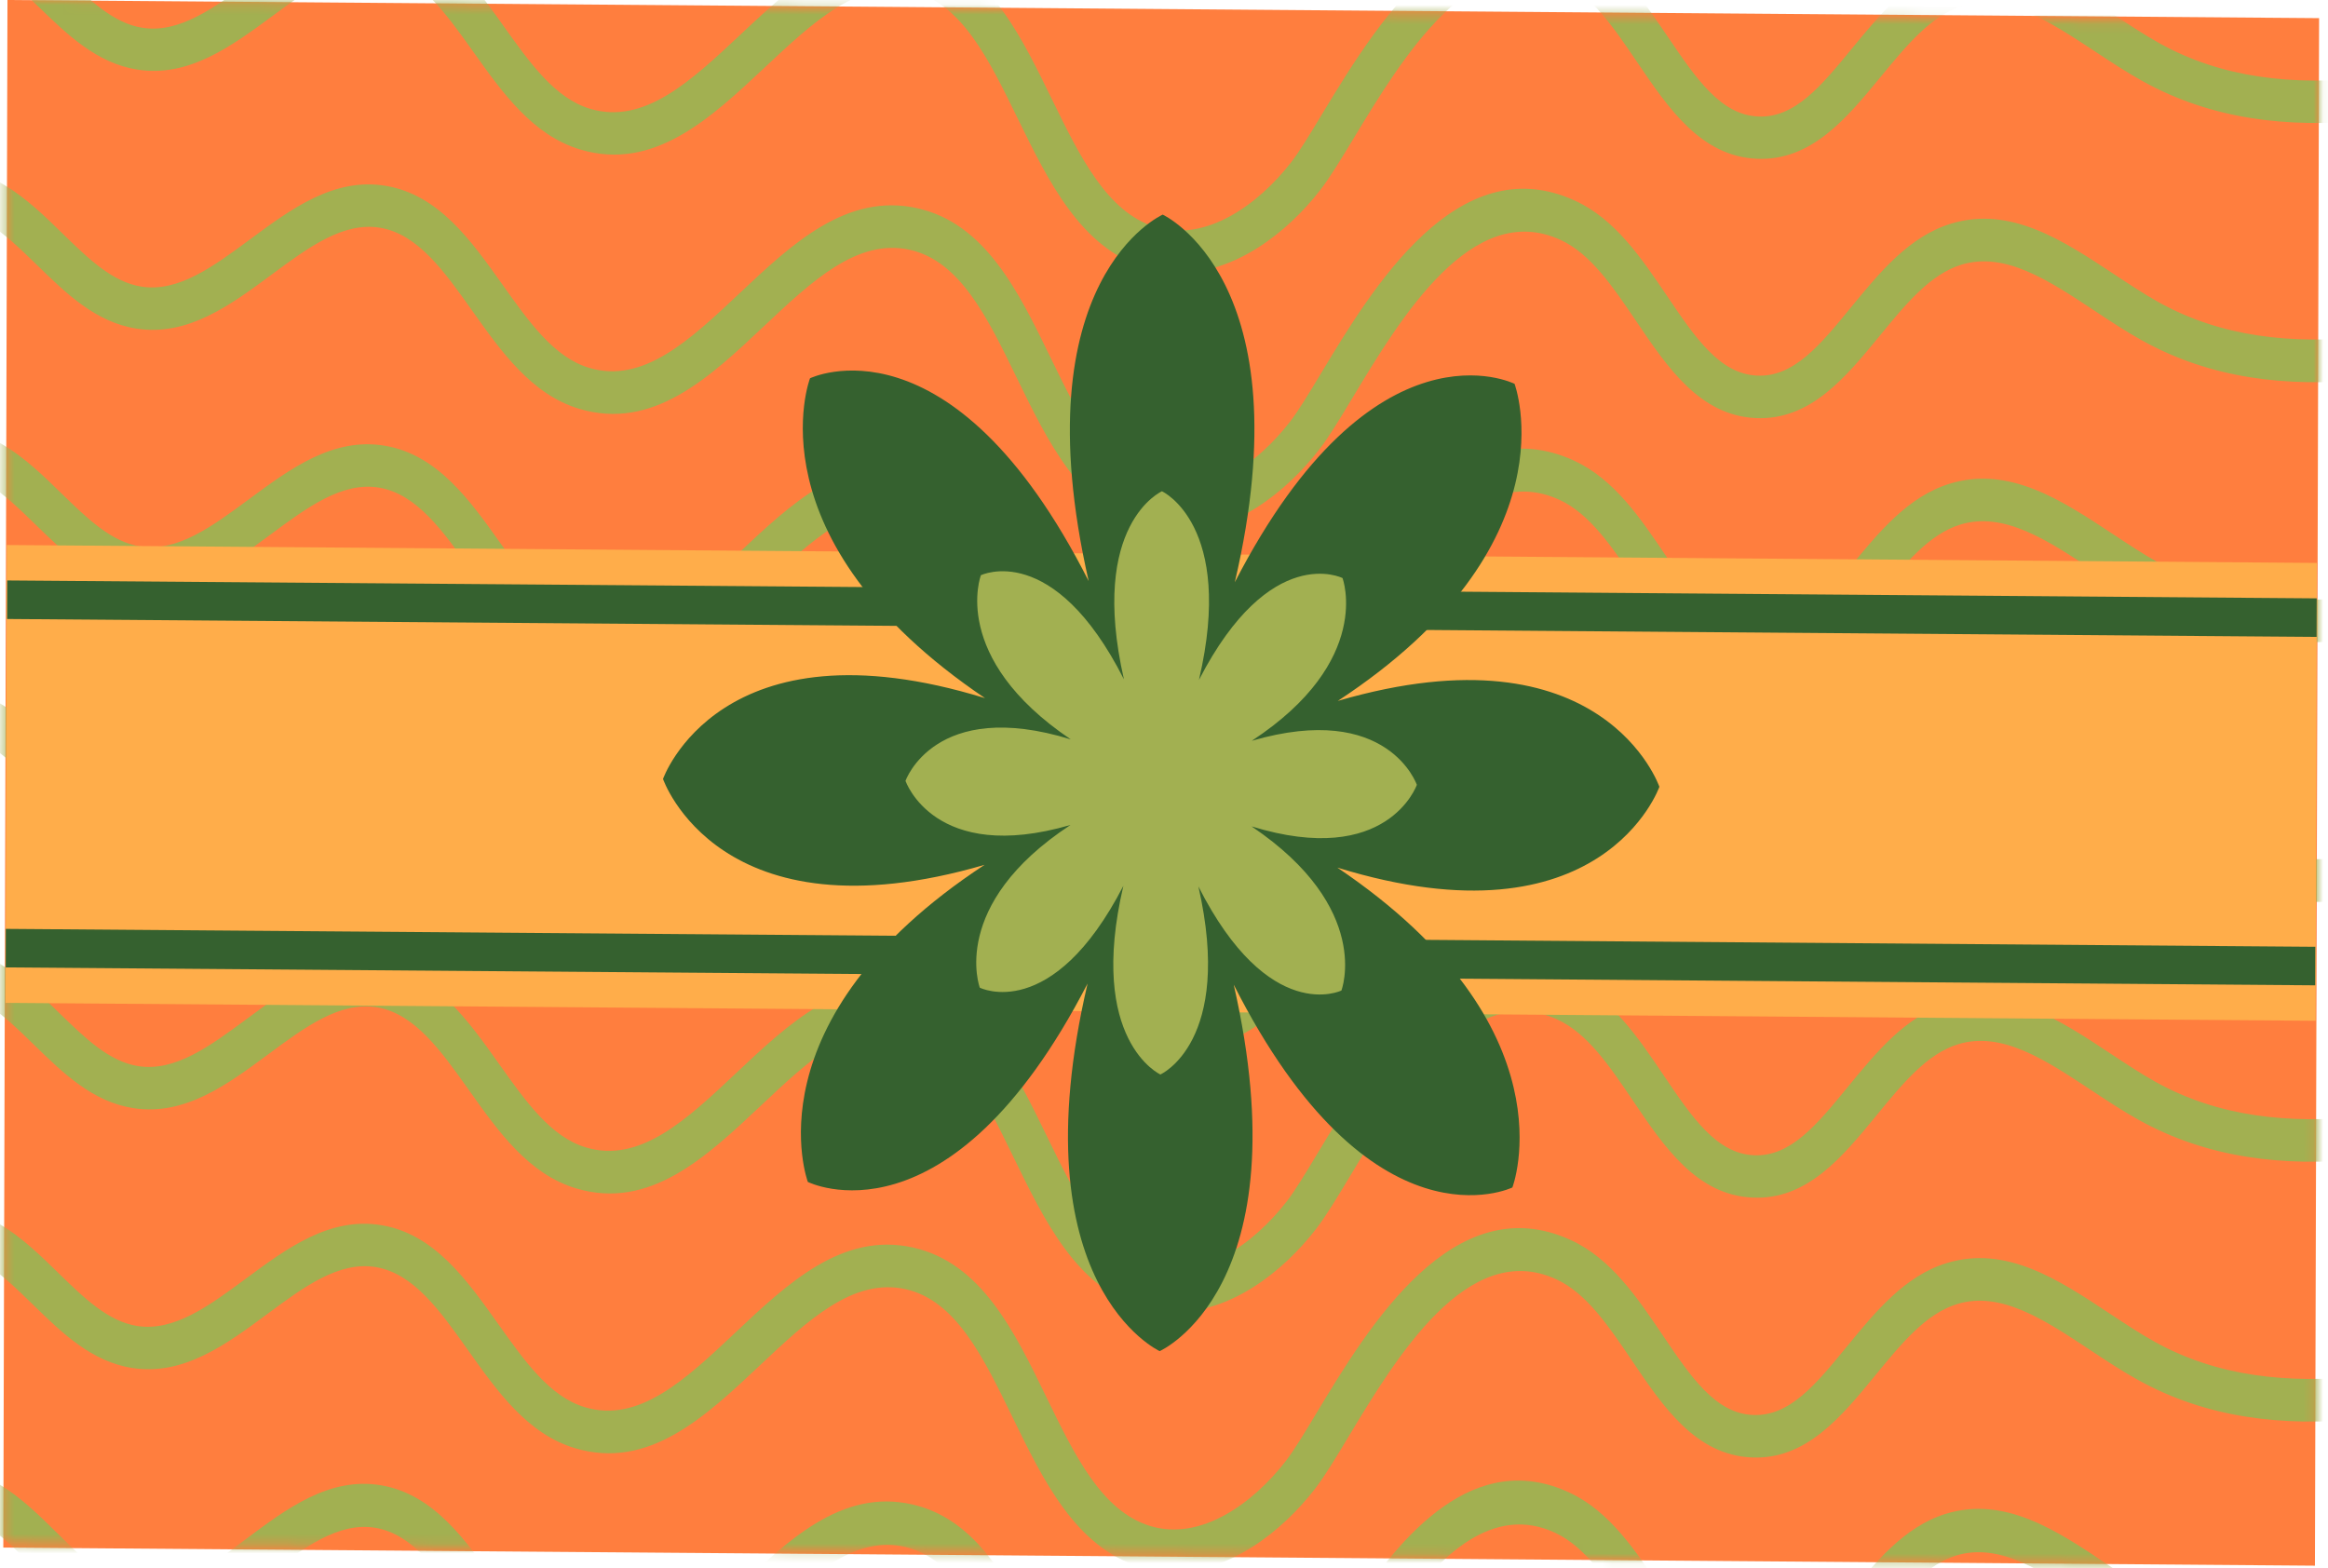 <svg width="239" height="161" viewBox="0 0 239 161" fill="none" xmlns="http://www.w3.org/2000/svg">
<path d="M238.085 1.863L0.767 0.001L0.34 158.891L237.659 160.753L238.085 1.863Z" fill="#FF7E3E"/>
<mask id="mask0_124_200" style="mask-type:luminance" maskUnits="userSpaceOnUse" x="0" y="0" width="239" height="161">
<path d="M238.085 2.348L0.654 0.001L0.34 158.406L237.771 160.753L238.085 2.348Z" fill="white"/>
</mask>
<g mask="url(#mask0_124_200)">
<path d="M243.023 8.009L243.015 12.379C234.899 13.128 227.123 12.311 219.946 8.32C218.319 7.419 216.702 6.354 215.135 5.317C210.401 2.193 205.932 -0.75 201.469 0.607C198.262 1.583 195.748 4.644 193.084 7.881C189.573 12.148 185.954 16.554 180.352 16.301C174.617 16.038 171.284 11.119 168.062 6.362C165.667 2.826 163.399 -0.516 160.303 -1.926C151.234 -6.079 143.888 6.074 139.023 14.114C137.703 16.303 136.559 18.194 135.54 19.513C132.109 23.936 126.717 28.074 120.923 28.012C119.812 28 118.688 27.837 117.565 27.487C110.97 25.457 107.67 18.687 104.472 12.145C101.487 6.018 98.664 0.236 93.513 -0.91C88.139 -2.1 83.477 2.267 78.551 6.89C72.935 12.158 67.126 17.608 59.571 15.351C54.697 13.893 51.585 9.527 48.58 5.303C45.715 1.283 43.008 -2.515 39.151 -3.167C35.357 -3.805 31.775 -1.165 27.984 1.633C23.765 4.741 19.405 7.96 14.133 7.151C9.951 6.51 6.9 3.544 3.952 0.689C2.203 -1.003 0.552 -2.604 -1.275 -3.7C-2.116 -4.207 -3.034 -4.584 -3.995 -4.824L-3.993 -5.67L3.254 -5.592C4.406 -4.631 5.49 -3.58 6.552 -2.549C9.18 -0.007 11.65 2.402 14.649 2.857C18.43 3.433 21.994 0.807 25.768 -1.972C27.356 -3.139 28.96 -4.32 30.625 -5.293L44.906 -5.14C47.548 -3.152 49.636 -0.216 51.683 2.654C54.411 6.48 56.986 10.098 60.582 11.17C66.13 12.827 70.916 8.335 75.984 3.587C79.558 0.228 83.218 -3.201 87.37 -4.688L96.134 -4.594C101.895 -2.314 104.974 3.997 107.959 10.119C110.884 16.119 113.647 21.782 118.606 23.311C123.834 24.918 129.23 20.94 132.536 16.685C133.406 15.566 134.49 13.769 135.741 11.696C138.733 6.752 142.873 -0.102 148.123 -4.035L165.016 -3.854C167.457 -1.783 169.366 1.038 171.229 3.788C174.136 8.081 176.655 11.788 180.492 11.961C184.265 12.142 186.989 8.807 190.154 4.95C193.006 1.485 195.948 -2.093 200.087 -3.482L207.937 -3.397C211.127 -2.376 214.171 -0.374 217.15 1.598C218.73 2.635 220.211 3.619 221.709 4.448C228.198 8.056 235.406 8.754 243.027 8.009L243.023 8.009Z" fill="#A2B051"/>
<path d="M242.922 34.601L242.915 38.993C234.794 39.745 227.021 38.925 219.845 34.918C218.218 34.014 216.6 32.94 215.034 31.904C210.3 28.768 205.831 25.809 201.367 27.176C198.16 28.156 195.646 31.223 192.982 34.473C189.47 38.756 185.851 43.179 180.249 42.925C174.514 42.661 171.181 37.724 167.959 32.948C165.563 29.404 163.296 26.049 160.2 24.628C151.126 20.46 143.78 32.659 138.919 40.734C137.599 42.933 136.455 44.831 135.435 46.15C132.005 50.594 126.613 54.748 120.818 54.686C119.707 54.674 118.583 54.511 117.46 54.159C110.865 52.121 107.565 45.326 104.367 38.753C101.382 32.603 98.559 26.799 93.407 25.649C88.033 24.454 83.371 28.838 78.444 33.478C72.828 38.772 67.019 44.238 59.463 41.972C54.59 40.514 51.478 36.126 48.472 31.891C45.608 27.851 42.901 24.043 39.043 23.388C35.249 22.743 31.667 25.394 27.876 28.202C23.657 31.322 19.296 34.553 14.024 33.741C9.842 33.097 6.791 30.13 3.843 27.254C2.094 25.551 0.443 23.944 -1.384 22.844C-2.234 22.334 -3.143 21.957 -4.104 21.715L-4.097 17.281C-2.478 17.587 -0.932 18.169 0.486 19.019C2.71 20.36 4.613 22.206 6.443 23.999C9.071 26.556 11.541 28.969 14.54 29.431C18.322 30.009 21.886 27.373 25.66 24.584C29.909 21.436 34.304 18.191 39.618 19.083C45.032 19.995 48.361 24.687 51.58 29.217C54.308 33.058 56.883 36.694 60.479 37.766C66.028 39.434 70.813 34.925 75.882 30.154C81.305 25.042 86.921 19.758 94.171 21.379C101.159 22.935 104.566 29.939 107.853 36.715C110.779 42.738 113.542 48.428 118.501 49.958C123.729 51.576 129.125 47.582 132.432 43.306C133.301 42.183 134.386 40.384 135.637 38.303C140.875 29.609 149.631 15.061 161.702 20.607C165.81 22.491 168.513 26.492 171.126 30.36C174.033 34.669 176.552 38.395 180.389 38.564C184.162 38.746 186.886 35.398 190.051 31.531C192.976 27.968 195.991 24.283 200.293 22.966C206.394 21.103 211.815 24.695 217.053 28.166C218.632 29.207 220.114 30.195 221.612 31.027C228.102 34.644 235.31 35.34 242.931 34.596L242.922 34.601Z" fill="#A2B051"/>
<path d="M242.813 61.286L242.805 65.673C234.688 66.425 226.912 65.606 219.735 61.599C218.109 60.695 216.491 59.62 214.924 58.585C210.19 55.449 205.721 52.495 201.257 53.857C198.05 54.837 195.536 57.909 192.873 61.158C189.361 65.437 185.742 69.851 180.14 69.606C174.405 69.346 171.072 64.409 167.849 59.634C165.454 56.084 163.186 52.734 160.09 51.314C151.016 47.145 143.67 59.345 138.81 67.415C137.49 69.613 136.345 71.511 135.326 72.835C131.895 77.275 126.503 81.429 120.708 81.367C119.597 81.355 118.474 81.192 117.35 80.84C110.755 78.802 107.455 72.007 104.257 65.434C101.272 59.288 98.449 53.48 93.297 52.334C87.923 51.135 83.262 55.523 78.335 60.164C72.719 65.453 66.91 70.918 59.354 68.657C54.48 67.195 51.368 62.812 48.363 58.572C45.498 54.536 42.791 50.724 38.933 50.069C35.139 49.429 31.558 52.079 27.767 54.887C23.547 58.007 19.187 61.238 13.915 60.427C9.732 59.783 6.682 56.806 3.734 53.94C1.985 52.237 0.334 50.629 -1.494 49.529C-2.335 49.02 -3.253 48.642 -4.214 48.401L-4.206 43.967C-2.587 44.272 -1.041 44.855 0.376 45.705C2.601 47.04 4.503 48.891 6.334 50.684C8.962 53.236 11.432 55.655 14.431 56.111C18.212 56.69 21.776 54.054 25.551 51.264C29.8 48.121 34.194 44.871 39.509 45.764C44.922 46.676 48.252 51.372 51.47 55.907C54.199 59.748 56.773 63.38 60.37 64.456C65.918 66.12 70.704 61.61 75.772 56.844C81.196 51.732 86.812 46.444 94.061 48.064C101.05 49.621 104.457 56.629 107.744 63.406C110.669 69.428 113.433 75.114 118.392 76.648C123.62 78.261 129.016 74.267 132.322 69.996C133.192 68.874 134.276 67.069 135.528 64.988C140.765 56.294 149.521 41.747 161.593 47.292C165.701 49.181 168.403 53.182 171.016 57.055C173.923 61.364 176.442 65.085 180.28 65.258C184.053 65.436 186.777 62.093 189.942 58.221C192.867 54.658 195.882 50.974 200.183 49.657C206.285 47.793 211.706 51.385 216.944 54.856C218.523 55.897 220.004 56.885 221.503 57.717C227.992 61.339 235.2 62.039 242.821 61.291L242.813 61.286Z" fill="#A2B051"/>
<path d="M242.703 87.961L242.696 92.353C234.575 93.105 226.803 92.285 219.626 88.279C217.999 87.374 216.381 86.3 214.815 85.264C210.081 82.128 205.612 79.17 201.148 80.537C197.941 81.516 195.427 84.584 192.763 87.833C189.251 92.116 185.632 96.549 180.03 96.286C174.296 96.021 170.962 91.084 167.74 86.309C165.344 82.764 163.077 79.409 159.981 77.989C150.907 73.82 143.561 86.02 138.7 94.095C137.38 96.293 136.236 98.191 135.217 99.51C131.786 103.95 126.394 108.109 120.599 108.046C119.488 108.034 118.364 107.867 117.241 107.52C110.646 105.481 107.346 98.686 104.148 92.114C101.163 85.963 98.34 80.159 93.188 79.009C87.814 77.814 83.152 82.198 78.225 86.839C72.609 92.127 66.8 97.598 59.245 95.332C54.371 93.874 51.259 89.487 48.253 85.251C45.389 81.211 42.682 77.403 38.824 76.749C35.034 76.104 31.448 78.754 27.657 81.562C23.438 84.682 19.078 87.913 13.805 87.102C9.623 86.457 6.572 83.491 3.624 80.614C1.875 78.912 0.224 77.304 -1.603 76.204C-2.444 75.695 -3.362 75.317 -4.323 75.076L-4.316 70.642C-2.696 70.947 -1.15 71.529 0.267 72.38C2.491 73.72 4.394 75.566 6.224 77.359C8.852 79.916 11.322 82.329 14.322 82.791C18.103 83.365 21.667 80.733 25.441 77.944C29.69 74.796 34.085 71.551 39.4 72.443C44.813 73.355 48.142 78.047 51.361 82.577C54.089 86.418 56.664 90.055 60.26 91.126C65.809 92.795 70.594 88.285 75.663 83.514C81.086 78.402 86.702 73.114 93.952 74.739C100.94 76.296 104.347 83.299 107.634 90.076C110.56 96.098 113.323 101.788 118.282 103.318C123.51 104.936 128.906 100.942 132.213 96.666C133.082 95.544 134.167 93.744 135.418 91.663C140.656 82.969 149.412 68.422 161.484 73.967C165.591 75.851 168.294 79.852 170.907 83.72C173.814 88.03 176.333 91.755 180.17 91.924C183.944 92.106 186.667 88.758 189.832 84.891C192.757 81.328 195.772 77.639 200.074 76.327C206.175 74.459 211.597 78.055 216.834 81.527C218.414 82.567 219.895 83.555 221.393 84.387C227.883 88.004 235.091 88.7 242.712 87.957L242.703 87.961Z" fill="#A2B051"/>
<path d="M242.594 114.64L242.586 119.027C234.47 119.779 226.693 118.959 219.516 114.953C217.89 114.048 216.272 112.974 214.705 111.938C209.971 108.802 205.502 105.848 201.038 107.211C197.831 108.19 195.317 111.262 192.654 114.512C189.142 118.79 185.523 123.223 179.921 122.96C174.186 122.695 170.853 117.763 167.63 112.987C165.235 109.438 162.967 106.083 159.871 104.668C150.802 100.499 143.451 112.694 138.591 120.769C137.271 122.967 136.126 124.865 135.107 126.184C131.676 130.628 126.284 134.783 120.489 134.72C119.378 134.708 118.255 134.545 117.131 134.193C110.537 132.155 107.236 125.36 104.039 118.788C101.053 112.642 98.23 106.833 93.078 105.688C87.7 104.493 83.043 108.877 78.116 113.517C72.5 118.806 66.691 124.277 59.135 122.011C54.261 120.548 51.149 116.165 48.144 111.925C45.279 107.89 42.572 104.077 38.714 103.423C34.925 102.783 31.339 105.433 27.548 108.241C23.328 111.361 18.968 114.592 13.696 113.776C9.513 113.136 6.463 110.165 3.515 107.293C1.766 105.59 0.115 103.983 -1.712 102.878C-2.562 102.374 -3.472 101.991 -4.433 101.754L-4.425 97.325C-2.806 97.626 -1.26 98.208 0.157 99.059C2.382 100.394 4.284 102.245 6.115 104.038C8.743 106.59 11.213 109.004 14.212 109.465C17.993 110.044 21.558 107.407 25.332 104.618C29.581 101.475 33.975 98.225 39.29 99.117C44.703 100.03 48.033 104.726 51.251 109.261C53.98 113.102 56.554 116.733 60.151 117.81C65.699 119.473 70.485 114.964 75.553 110.197C80.977 105.086 86.593 99.797 93.842 101.418C100.831 102.974 104.238 109.983 107.525 116.759C110.45 122.777 113.214 128.467 118.173 130.002C123.401 131.615 128.797 127.621 132.103 123.35C132.973 122.227 134.057 120.423 135.309 118.342C140.546 109.648 149.303 95.101 161.374 100.646C165.482 102.53 168.184 106.531 170.797 110.408C173.704 114.718 176.224 118.439 180.061 118.612C183.834 118.79 186.558 115.442 189.723 111.575C192.648 108.012 195.663 104.327 199.964 103.01C206.066 101.147 211.487 104.738 216.725 108.21C218.304 109.251 219.785 110.238 221.284 111.071C227.773 114.693 234.986 115.393 242.603 114.645L242.594 114.64Z" fill="#A2B051"/>
<path d="M242.485 141.315L242.477 145.706C234.356 146.459 226.584 145.639 219.407 141.632C217.78 140.728 216.162 139.654 214.596 138.618C209.862 135.482 205.393 132.523 200.929 133.89C197.722 134.87 195.208 137.937 192.544 141.187C189.032 145.47 185.401 149.907 179.811 149.639C174.077 149.375 170.743 144.438 167.521 139.662C165.125 136.117 162.858 132.763 159.762 131.342C150.692 127.178 143.342 139.373 138.481 147.444C137.161 149.646 136.017 151.545 134.998 152.864C131.567 157.303 126.175 161.462 120.38 161.4C119.269 161.388 118.145 161.22 117.022 160.873C110.427 158.83 107.127 152.04 103.929 145.467C100.944 139.317 98.121 133.513 92.969 132.363C87.591 131.168 82.933 135.552 78.006 140.192C72.39 145.481 66.582 150.951 59.026 148.686C54.152 147.228 51.04 142.84 48.035 138.605C45.17 134.564 42.463 130.757 38.605 130.102C34.815 129.457 31.23 132.107 27.438 134.916C23.219 138.035 18.859 141.267 13.587 140.455C9.404 139.811 6.353 136.844 3.405 133.968C1.656 132.265 0.005 130.657 -1.822 129.558C-2.663 129.048 -3.581 128.671 -4.542 128.429L-4.534 123.995C-2.915 124.3 -1.369 124.883 0.048 125.733C2.272 127.069 4.175 128.919 6.005 130.713C8.633 133.269 11.103 135.683 14.103 136.145C17.884 136.718 21.448 134.087 25.222 131.297C29.471 128.15 33.866 124.904 39.181 125.797C44.594 126.709 47.923 131.401 51.142 135.931C53.87 139.772 56.445 143.403 60.041 144.48C65.59 146.148 70.376 141.638 75.444 136.867C80.867 131.756 86.484 126.467 93.733 128.088C100.722 129.649 104.128 136.653 107.416 143.429C110.341 149.452 113.105 155.142 118.063 156.672C123.291 158.285 128.687 154.296 131.994 150.02C132.864 148.897 133.948 147.093 135.199 145.012C140.437 136.323 149.193 121.775 161.265 127.321C165.373 129.205 168.075 133.206 170.688 137.074C173.595 141.383 176.114 145.109 179.951 145.278C183.725 145.46 186.449 142.112 189.613 138.245C192.538 134.682 195.554 130.992 199.855 129.685C205.957 127.817 211.378 131.404 216.615 134.885C218.195 135.925 219.676 136.913 221.174 137.745C227.664 141.363 234.872 142.058 242.493 141.315L242.485 141.315Z" fill="#A2B051"/>
<path d="M52.973 165.411L47.904 165.356C45.072 161.316 42.377 157.522 38.566 156.868C34.775 156.219 31.189 158.907 27.396 161.755C25.843 162.919 24.272 164.098 22.646 165.08L7.971 164.92C6.319 163.725 4.821 162.245 3.353 160.794C1.604 159.062 -0.048 157.437 -1.875 156.317C-2.725 155.805 -3.635 155.417 -4.596 155.177L-4.588 150.686C-2.969 150.99 -1.423 151.581 -0.005 152.443C2.22 153.797 4.123 155.674 5.954 157.488C8.582 160.081 11.053 162.528 14.053 162.996C17.835 163.583 21.401 160.91 25.175 158.081C29.426 154.893 33.821 151.598 39.137 152.502C44.552 153.427 47.882 158.19 51.101 162.789C51.732 163.685 52.351 164.572 52.978 165.416L52.973 165.411Z" fill="#A2B051"/>
<path d="M105.169 165.691L100.509 165.64C98.483 162.208 96.158 159.562 92.901 158.818C88.062 157.72 83.806 161.238 79.408 165.408L73.345 165.342C74.013 164.713 74.681 164.075 75.354 163.428C80.78 158.209 86.399 152.808 93.652 154.463C99.14 155.713 102.42 160.387 105.169 165.691Z" fill="#A2B051"/>
<path d="M172.487 166.054L167.506 165.999C167.48 165.965 167.454 165.931 167.437 165.897C165.04 162.266 162.771 158.834 159.673 157.382C153.362 154.422 147.88 159.554 143.491 165.735L138.552 165.681C143.868 157.459 151.439 148.702 161.164 153.268C165.275 155.195 167.979 159.287 170.594 163.244C171.233 164.221 171.86 165.164 172.483 166.049L172.487 166.054Z" fill="#A2B051"/>
<path d="M227.665 166.351L217.072 166.235C216.201 165.678 215.33 165.093 214.485 164.523C209.749 161.334 205.278 158.33 200.813 159.715C197.986 160.591 195.694 163.127 193.368 165.975L188.046 165.917C188.521 165.351 188.997 164.752 189.485 164.148C192.411 160.525 195.427 156.778 199.73 155.439C205.834 153.539 211.257 157.196 216.496 160.726C218.076 161.784 219.558 162.789 221.057 163.635C223.188 164.843 225.392 165.731 227.665 166.351Z" fill="#A2B051"/>
</g>
<path d="M237.855 57.797L0.698 55.958L0.57 102.966L237.728 104.806L237.855 57.797Z" fill="#FFAD4A"/>
<path d="M237.694 97.209L0.595 95.37L0.585 99.326L237.683 101.165L237.694 97.209Z" fill="#35612F"/>
<path d="M237.841 61.435L0.742 59.597L0.732 63.553L237.83 65.392L237.841 61.435Z" fill="#35612F"/>
<path d="M170.358 80.782C170.358 80.782 164.614 64.004 137.344 71.965C161.725 55.961 155.488 39.408 155.488 39.408C155.488 39.408 141.041 32.134 126.769 59.782C134.019 28.755 119.369 22.036 119.369 22.036C119.369 22.036 104.683 28.524 111.767 59.664C97.644 31.793 83.158 38.84 83.158 38.84C83.158 38.84 76.837 55.294 101.127 71.681C73.901 63.291 68.067 79.978 68.067 79.978C68.067 79.978 73.811 96.756 101.081 88.794C76.704 104.799 82.937 121.351 82.937 121.351C82.937 121.351 97.385 128.625 111.656 100.978C104.406 132.005 119.056 138.724 119.056 138.724C119.056 138.724 133.742 132.235 126.658 101.096C140.781 128.966 155.267 121.919 155.267 121.919C155.267 121.919 161.589 105.465 137.298 89.079C164.524 97.469 170.358 80.782 170.358 80.782Z" fill="#35612F"/>
<path d="M145.459 80.586C145.459 80.586 142.513 71.977 128.514 76.059C141.026 67.845 137.827 59.351 137.827 59.351C137.827 59.351 130.413 55.617 123.088 69.808C126.81 53.885 119.289 50.439 119.289 50.439C119.289 50.439 111.753 53.767 115.386 69.747C108.137 55.442 100.703 59.059 100.703 59.059C100.703 59.059 97.459 67.503 109.926 75.913C95.954 71.606 92.962 80.173 92.962 80.173C92.962 80.173 95.908 88.782 109.903 84.7C97.391 92.914 100.59 101.408 100.59 101.408C100.59 101.408 108.004 105.142 115.329 90.951C111.606 106.874 119.128 110.32 119.128 110.32C119.128 110.32 126.664 106.992 123.031 91.012C130.28 105.317 137.713 101.7 137.713 101.7C137.713 101.7 140.958 93.256 128.49 84.846C142.462 89.153 145.455 80.586 145.455 80.586L145.459 80.586Z" fill="#A2B051"/>
</svg>
